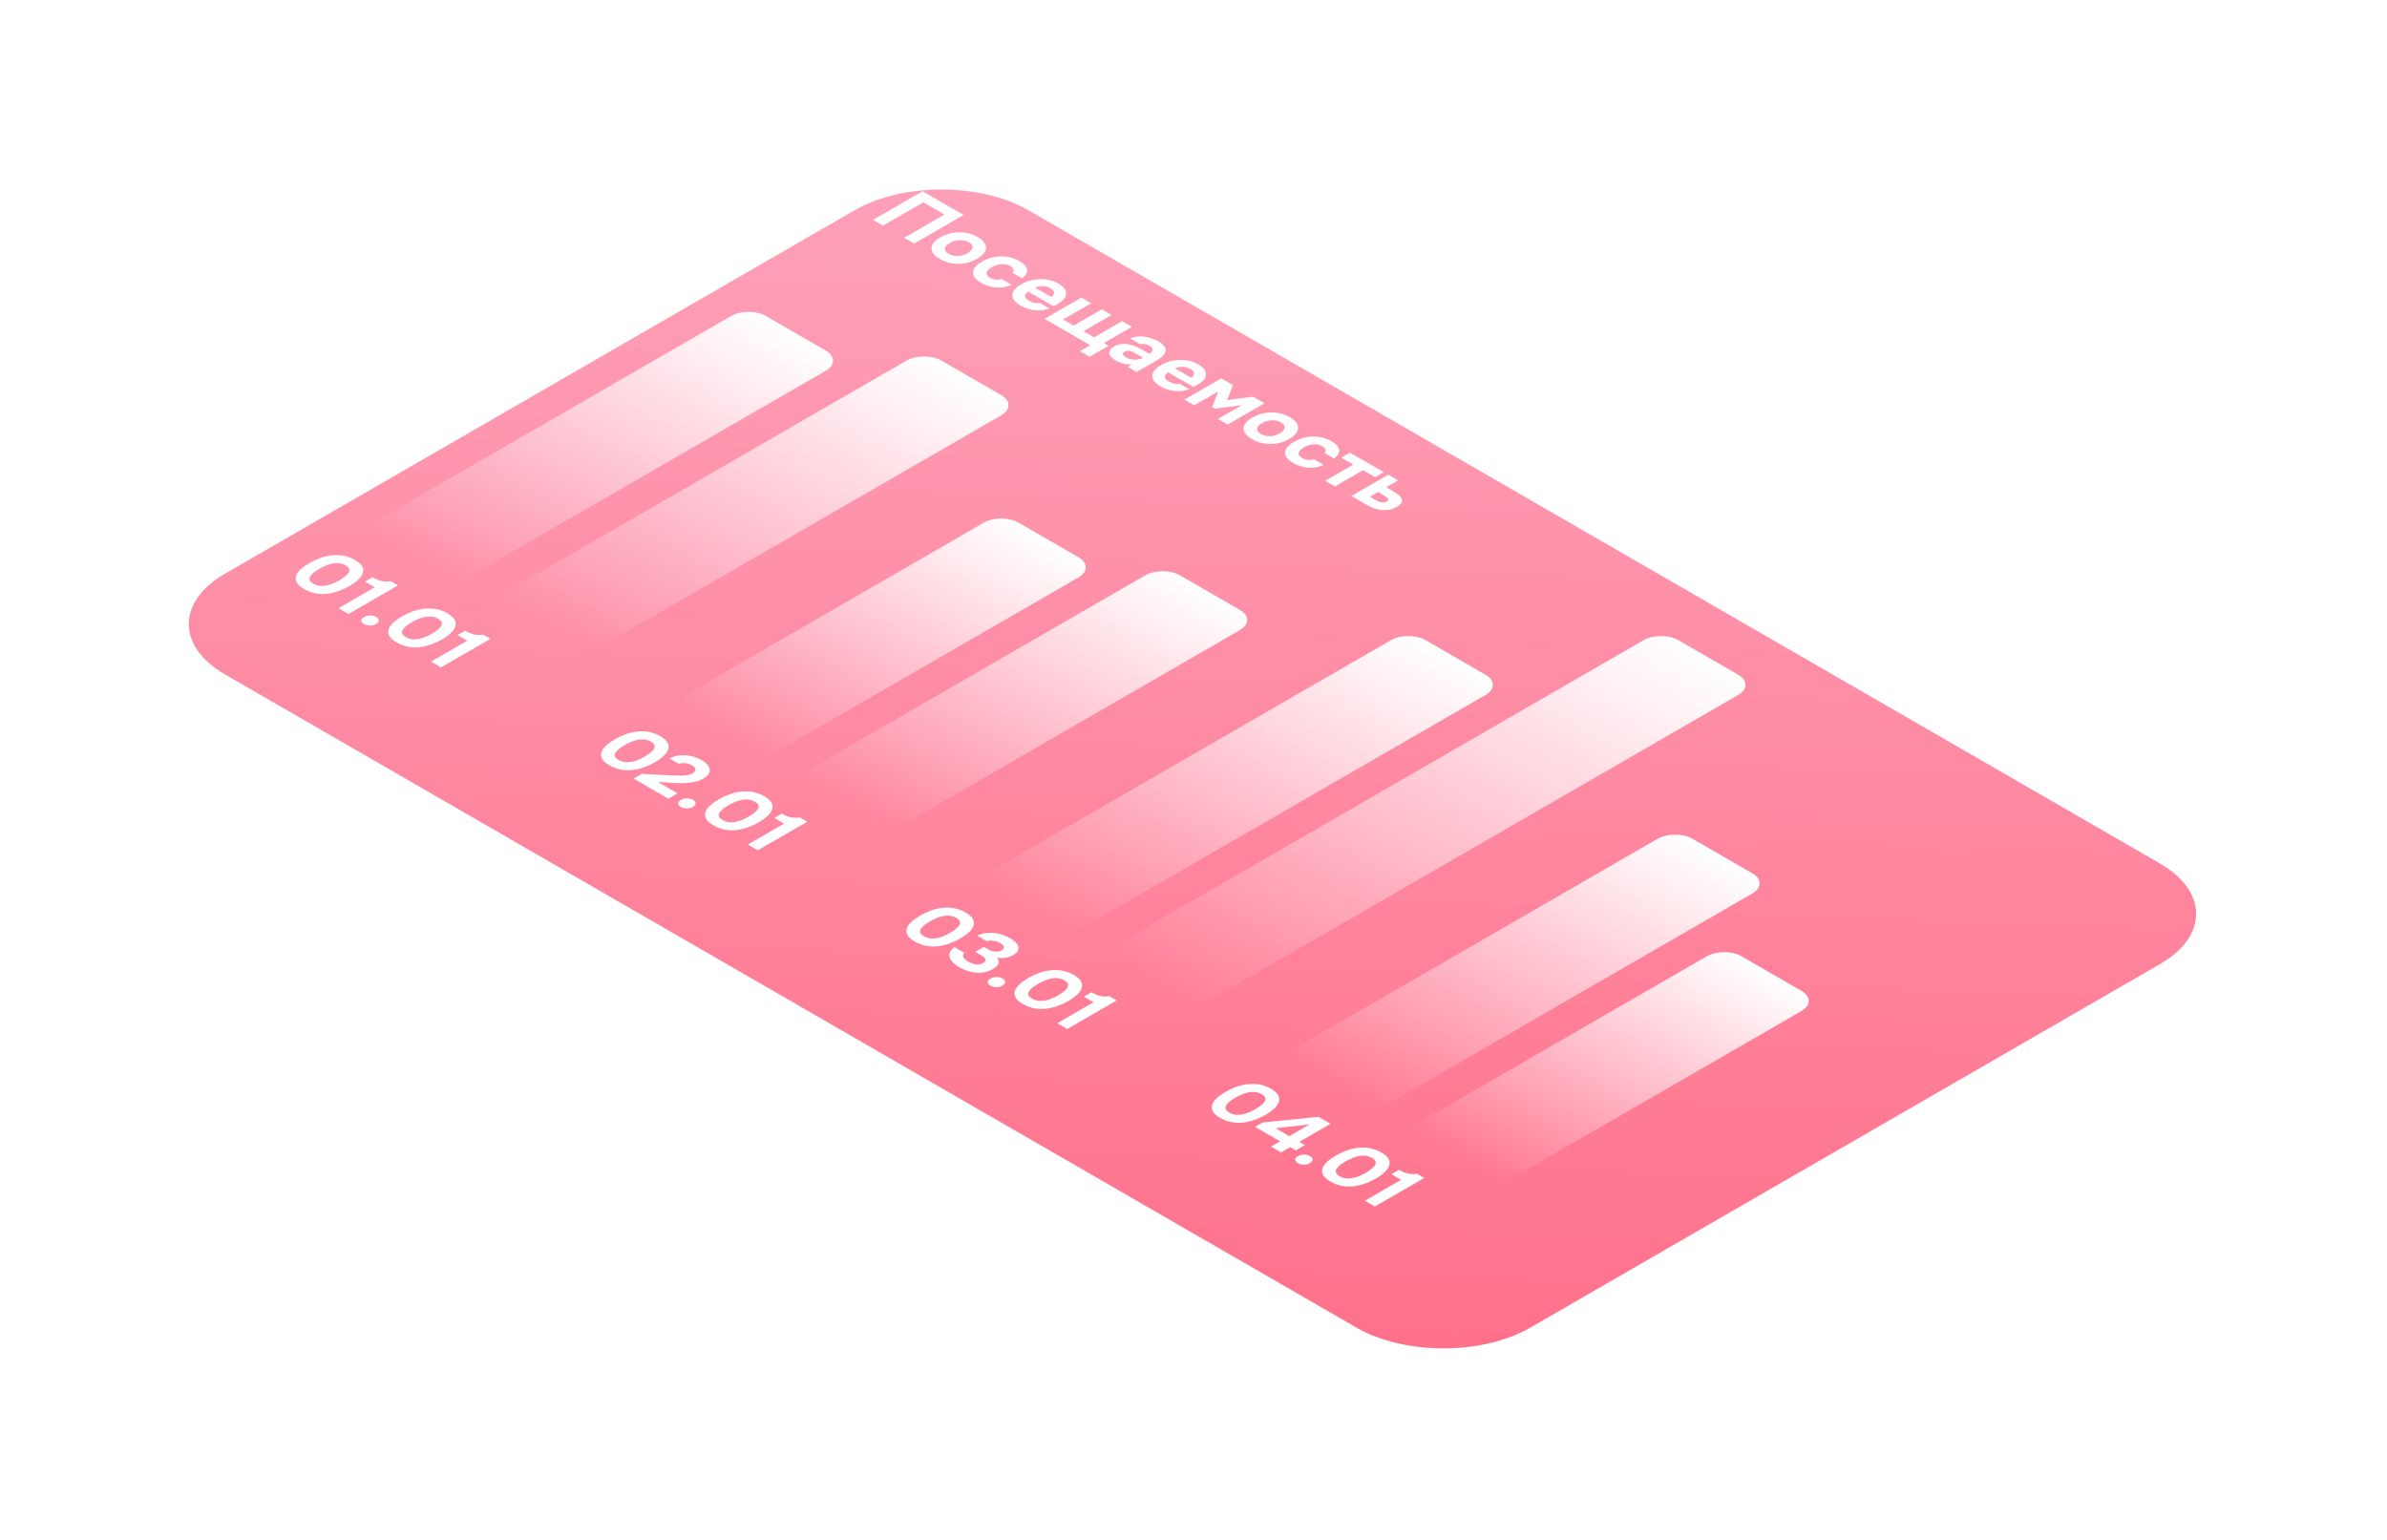 <?xml version="1.0" encoding="UTF-8"?> <svg xmlns="http://www.w3.org/2000/svg" width="589" height="380" viewBox="0 0 589 380" fill="none"><g filter="url(#filter0_bd_435_750)"><path d="M533.006 222.399C544.867 215.551 544.867 204.449 533.006 197.601L253.795 36.399C241.935 29.551 222.705 29.551 210.845 36.399L55.475 126.101C43.615 132.949 43.615 144.051 55.475 150.899L334.687 312.101C346.547 318.949 365.776 318.949 377.637 312.101L533.006 222.399Z" fill="url(#paint0_linear_435_750)"></path></g><path d="M203.762 91.488C206.142 90.114 206.142 87.886 203.762 86.512L188.998 77.988C186.618 76.614 182.759 76.614 180.379 77.988L94.601 127.512C92.221 128.886 92.221 131.114 94.601 132.488L109.365 141.012C111.745 142.386 115.604 142.386 117.984 141.012L203.762 91.488Z" fill="url(#paint1_linear_435_750)"></path><path d="M266.116 142.488C268.496 141.114 268.496 138.886 266.116 137.512L251.351 128.988C248.971 127.614 245.113 127.614 242.733 128.988L169.945 171.012C167.565 172.386 167.565 174.614 169.945 175.988L184.709 184.512C187.089 185.886 190.948 185.886 193.328 184.512L266.116 142.488Z" fill="url(#paint2_linear_435_750)"></path><path d="M366.575 171.488C368.954 170.114 368.955 167.886 366.575 166.512L351.81 157.988C349.43 156.614 345.572 156.614 343.192 157.988L245.289 214.512C242.909 215.886 242.909 218.114 245.289 219.488L260.053 228.012C262.433 229.386 266.292 229.386 268.672 228.012L366.575 171.488Z" fill="url(#paint3_linear_435_750)"></path><path d="M432.393 220.488C434.773 219.114 434.773 216.886 432.393 215.512L417.629 206.988C415.249 205.614 411.39 205.614 409.01 206.988L320.634 258.012C318.254 259.386 318.254 261.614 320.634 262.988L335.398 271.512C337.778 272.886 341.637 272.886 344.016 271.512L432.393 220.488Z" fill="url(#paint4_linear_435_750)"></path><path d="M247.063 102.488C249.443 101.114 249.443 98.886 247.063 97.512L232.299 88.988C229.919 87.614 226.06 87.614 223.68 88.988L125.777 145.512C123.398 146.886 123.398 149.114 125.777 150.488L140.542 159.012C142.922 160.386 146.78 160.386 149.16 159.012L247.063 102.488Z" fill="url(#paint5_linear_435_750)"></path><path d="M305.952 155.488C308.331 154.114 308.331 151.886 305.952 150.512L291.187 141.988C288.807 140.614 284.949 140.614 282.569 141.988L201.121 189.012C198.741 190.386 198.741 192.614 201.121 193.988L215.885 202.512C218.265 203.886 222.123 203.886 224.503 202.512L305.952 155.488Z" fill="url(#paint6_linear_435_750)"></path><path d="M428.928 171.488C431.308 170.114 431.308 167.886 428.928 166.512L414.164 157.988C411.784 156.614 407.925 156.614 405.545 157.988L276.466 232.512C274.086 233.886 274.086 236.114 276.466 237.488L291.23 246.012C293.61 247.386 297.469 247.386 299.848 246.012L428.928 171.488Z" fill="url(#paint7_linear_435_750)"></path><path d="M444.516 249.488C446.896 248.114 446.896 245.886 444.516 244.512L429.752 235.988C427.372 234.614 423.513 234.614 421.133 235.988L351.809 276.012C349.43 277.386 349.43 279.614 351.809 280.988L366.574 289.512C368.954 290.886 372.812 290.886 375.192 289.512L444.516 249.488Z" fill="url(#paint8_linear_435_750)"></path><path d="M215.426 54.247L227.64 47.195L237.783 53.052L225.57 60.103L223.103 58.679L233.039 52.942L227.83 49.934L217.893 55.671L215.426 54.247ZM231.94 63.921C231.02 63.39 230.399 62.819 230.077 62.208C229.767 61.59 229.767 60.973 230.077 60.355C230.399 59.731 231.037 59.143 231.992 58.592C232.97 58.028 233.999 57.653 235.08 57.467C236.184 57.281 237.265 57.274 238.323 57.447C239.393 57.626 240.382 57.978 241.29 58.503C242.21 59.034 242.814 59.608 243.102 60.226C243.389 60.843 243.372 61.464 243.05 62.088C242.728 62.712 242.078 63.307 241.1 63.871C240.146 64.422 239.128 64.791 238.047 64.977C236.989 65.162 235.937 65.166 234.89 64.987C233.855 64.814 232.872 64.459 231.94 63.921ZM234.114 62.626C234.654 62.938 235.195 63.117 235.735 63.164C236.287 63.217 236.816 63.177 237.322 63.044C237.84 62.918 238.306 62.736 238.72 62.496C239.134 62.258 239.456 61.985 239.686 61.68C239.939 61.374 240.025 61.059 239.945 60.734C239.887 60.408 239.588 60.09 239.048 59.778C238.53 59.479 237.984 59.309 237.409 59.27C236.845 59.223 236.299 59.266 235.77 59.399C235.252 59.538 234.781 59.731 234.355 59.977C233.941 60.216 233.619 60.481 233.389 60.773C233.171 61.072 233.108 61.381 233.2 61.7C233.292 62.018 233.596 62.327 234.114 62.626ZM242.095 69.783C241.163 69.246 240.554 68.675 240.266 68.07C239.99 67.473 240.025 66.875 240.37 66.278C240.726 65.673 241.376 65.099 242.319 64.555C243.273 64.003 244.28 63.628 245.338 63.429C246.407 63.223 247.471 63.2 248.529 63.359C249.599 63.525 250.611 63.884 251.565 64.435C252.301 64.86 252.825 65.315 253.135 65.799C253.446 66.284 253.526 66.769 253.377 67.254C253.239 67.745 252.836 68.216 252.169 68.668L249.806 67.303C250.105 67.011 250.197 66.726 250.082 66.447C249.978 66.175 249.725 65.922 249.323 65.69C248.782 65.378 248.236 65.209 247.684 65.182C247.132 65.155 246.597 65.219 246.08 65.371C245.562 65.524 245.114 65.71 244.734 65.929C244.309 66.175 243.975 66.447 243.733 66.746C243.492 67.044 243.4 67.35 243.457 67.662C243.538 67.974 243.825 68.273 244.32 68.558C244.734 68.797 245.188 68.953 245.683 69.026C246.189 69.093 246.689 69.036 247.184 68.857L249.599 70.251C248.794 70.65 247.948 70.879 247.063 70.939C246.177 70.999 245.303 70.925 244.441 70.72C243.601 70.514 242.819 70.202 242.095 69.783ZM251.868 75.426C250.913 74.875 250.292 74.297 250.005 73.693C249.717 73.089 249.74 72.484 250.074 71.88C250.419 71.269 251.057 70.695 251.988 70.157C252.931 69.613 253.938 69.244 255.007 69.052C256.088 68.852 257.164 68.829 258.233 68.982C259.314 69.141 260.315 69.487 261.235 70.018C261.913 70.409 262.396 70.821 262.684 71.253C262.983 71.691 263.104 72.132 263.046 72.577C263.012 73.022 262.811 73.457 262.442 73.882C262.086 74.3 261.58 74.692 260.924 75.057C260.752 75.144 260.585 75.227 260.424 75.306C260.275 75.393 260.108 75.469 259.924 75.535L253.696 71.94C253.386 72.159 253.167 72.398 253.041 72.657C252.914 72.916 252.908 73.178 253.023 73.444C253.162 73.71 253.449 73.968 253.886 74.221C254.174 74.387 254.467 74.523 254.766 74.629C255.076 74.729 255.387 74.788 255.697 74.808C256.008 74.828 256.29 74.805 256.543 74.739L258.923 76.113C258.095 76.419 257.256 76.578 256.405 76.591C255.565 76.611 254.754 76.515 253.972 76.302C253.202 76.083 252.5 75.791 251.868 75.426ZM255.439 70.994L259.389 73.275C259.688 73.089 259.895 72.876 260.01 72.637C260.148 72.398 260.154 72.149 260.027 71.89C259.924 71.631 259.654 71.376 259.217 71.123C258.78 70.871 258.325 70.708 257.854 70.635C257.394 70.569 256.951 70.572 256.525 70.645C256.123 70.718 255.761 70.834 255.439 70.994ZM266.465 86.662L269.018 85.189L257.754 78.685L266.845 73.436L269.26 74.83L262.325 78.834L264.93 80.338L271.865 76.334L274.28 77.729L267.345 81.732L269.967 83.246L276.902 79.243L279.317 80.637L272.382 84.641L273.573 85.328L268.863 88.047L266.465 86.662ZM275.202 88.898C274.811 88.672 274.483 88.423 274.218 88.151C273.965 87.872 273.804 87.58 273.735 87.274C273.678 86.975 273.735 86.677 273.908 86.378C274.08 86.079 274.397 85.797 274.857 85.531C275.478 85.173 276.099 84.96 276.72 84.894C277.352 84.821 277.979 84.851 278.6 84.984C279.221 85.116 279.842 85.322 280.463 85.601C281.096 85.886 281.711 86.202 282.309 86.547L283.62 87.304C283.954 87.112 284.184 86.906 284.31 86.687C284.46 86.468 284.483 86.248 284.379 86.029C284.287 85.803 284.051 85.581 283.672 85.362C283.43 85.222 283.16 85.106 282.861 85.013C282.585 84.92 282.315 84.864 282.05 84.844C281.786 84.824 281.538 84.854 281.308 84.934L278.859 83.519C279.434 83.267 280.026 83.111 280.636 83.051C281.257 82.985 281.872 82.995 282.481 83.081C283.091 83.168 283.672 83.31 284.224 83.51C284.799 83.709 285.328 83.948 285.811 84.227C286.696 84.738 287.254 85.252 287.484 85.77C287.726 86.295 287.662 86.823 287.294 87.354C286.938 87.892 286.294 88.43 285.362 88.967L280.463 91.796L278.289 90.541L279.325 89.904C278.749 89.93 278.209 89.904 277.703 89.824C277.22 89.744 276.777 89.621 276.375 89.456C275.961 89.296 275.57 89.11 275.202 88.898ZM277.772 88.171C278.186 88.41 278.64 88.579 279.135 88.679C279.641 88.772 280.124 88.791 280.584 88.738C281.067 88.685 281.481 88.559 281.826 88.36L282.016 88.25L280.36 87.294C280.107 87.148 279.854 87.015 279.601 86.896C279.359 86.783 279.112 86.693 278.859 86.627C278.629 86.561 278.393 86.537 278.151 86.557C277.933 86.577 277.714 86.65 277.496 86.776C277.254 86.916 277.111 87.065 277.065 87.225C277.03 87.391 277.076 87.556 277.203 87.722C277.341 87.882 277.53 88.031 277.772 88.171ZM286.386 95.355C285.432 94.804 284.811 94.227 284.523 93.622C284.236 93.018 284.259 92.414 284.592 91.81C284.937 91.199 285.576 90.624 286.507 90.087C287.45 89.542 288.456 89.174 289.526 88.981C290.607 88.782 291.682 88.758 292.752 88.911C293.833 89.071 294.834 89.416 295.754 89.947C296.432 90.339 296.915 90.751 297.203 91.182C297.502 91.62 297.622 92.062 297.565 92.507C297.53 92.952 297.329 93.386 296.961 93.811C296.605 94.23 296.099 94.621 295.443 94.987C295.271 95.073 295.104 95.156 294.943 95.236C294.793 95.322 294.627 95.398 294.442 95.465L288.215 91.869C287.904 92.088 287.686 92.328 287.559 92.586C287.433 92.845 287.427 93.108 287.542 93.373C287.68 93.639 287.968 93.898 288.405 94.15C288.692 94.316 288.985 94.452 289.284 94.558C289.595 94.658 289.906 94.718 290.216 94.738C290.527 94.758 290.808 94.734 291.061 94.668L293.442 96.043C292.614 96.348 291.774 96.507 290.923 96.52C290.084 96.54 289.273 96.444 288.491 96.232C287.72 96.013 287.019 95.72 286.386 95.355ZM289.957 90.923L293.908 93.204C294.207 93.018 294.414 92.805 294.529 92.567C294.667 92.328 294.673 92.079 294.546 91.82C294.442 91.561 294.172 91.305 293.735 91.053C293.298 90.8 292.844 90.638 292.372 90.565C291.912 90.498 291.47 90.501 291.044 90.575C290.642 90.648 290.279 90.764 289.957 90.923ZM292.272 98.614L301.363 93.365L304.244 95.028L302.795 98.734L309.195 97.887L312.025 99.52L302.933 104.769L300.535 103.385L306.418 99.989L299.811 100.835L299.121 100.437L300.587 96.602L294.687 100.008L292.272 98.614ZM308.946 108.38C308.026 107.849 307.405 107.278 307.083 106.667C306.772 106.049 306.772 105.432 307.083 104.814C307.405 104.19 308.043 103.603 308.998 103.052C309.975 102.487 311.005 102.112 312.086 101.926C313.19 101.74 314.271 101.734 315.329 101.906C316.398 102.085 317.387 102.437 318.296 102.962C319.216 103.493 319.82 104.067 320.107 104.685C320.395 105.302 320.378 105.923 320.055 106.547C319.733 107.172 319.084 107.766 318.106 108.33C317.152 108.881 316.134 109.25 315.053 109.436C313.995 109.622 312.942 109.625 311.896 109.446C310.861 109.273 309.877 108.918 308.946 108.38ZM311.12 107.085C311.66 107.397 312.201 107.577 312.741 107.623C313.293 107.676 313.822 107.636 314.328 107.504C314.846 107.377 315.311 107.195 315.726 106.956C316.14 106.717 316.462 106.445 316.692 106.139C316.945 105.834 317.031 105.518 316.95 105.193C316.893 104.868 316.594 104.549 316.053 104.237C315.536 103.938 314.989 103.769 314.414 103.729C313.851 103.682 313.305 103.725 312.776 103.858C312.258 103.998 311.787 104.19 311.361 104.436C310.947 104.675 310.625 104.941 310.395 105.233C310.176 105.532 310.113 105.84 310.205 106.159C310.297 106.478 310.602 106.786 311.12 107.085ZM319.1 114.243C318.169 113.705 317.559 113.134 317.272 112.53C316.996 111.932 317.03 111.334 317.375 110.737C317.732 110.133 318.382 109.558 319.325 109.014C320.279 108.463 321.285 108.088 322.344 107.888C323.413 107.683 324.477 107.659 325.535 107.819C326.604 107.985 327.617 108.343 328.571 108.894C329.307 109.319 329.83 109.774 330.141 110.259C330.451 110.743 330.532 111.228 330.382 111.713C330.244 112.204 329.842 112.676 329.175 113.127L326.812 111.763C327.111 111.471 327.203 111.185 327.088 110.906C326.984 110.634 326.731 110.382 326.328 110.149C325.788 109.837 325.242 109.668 324.69 109.641C324.138 109.615 323.603 109.678 323.085 109.831C322.568 109.983 322.119 110.169 321.74 110.388C321.314 110.634 320.981 110.906 320.739 111.205C320.498 111.504 320.406 111.809 320.463 112.121C320.544 112.433 320.831 112.732 321.326 113.018C321.74 113.257 322.194 113.413 322.689 113.486C323.195 113.552 323.695 113.496 324.189 113.316L326.604 114.711C325.799 115.109 324.954 115.338 324.069 115.398C323.183 115.458 322.309 115.385 321.446 115.179C320.607 114.973 319.825 114.661 319.1 114.243ZM326.993 118.66L333.928 114.656L330.961 112.943L333.117 111.698L341.467 116.519L339.31 117.764L336.326 116.041L329.391 120.045L326.993 118.66ZM333.462 122.395L342.553 117.146L344.986 118.551L342.07 120.234L343.916 121.299C344.445 121.605 344.876 121.914 345.21 122.226C345.567 122.538 345.791 122.853 345.883 123.172C345.998 123.491 345.958 123.813 345.762 124.138C345.567 124.463 345.181 124.792 344.606 125.124C344.02 125.463 343.416 125.685 342.795 125.791C342.185 125.904 341.57 125.927 340.949 125.861C340.339 125.801 339.736 125.672 339.138 125.473C338.551 125.267 337.999 125.014 337.482 124.716L333.462 122.395ZM338.016 122.574L339.224 123.271C339.488 123.424 339.747 123.56 340 123.68C340.253 123.799 340.5 123.889 340.742 123.949C340.995 124.002 341.231 124.018 341.449 123.999C341.691 123.979 341.927 123.902 342.157 123.769C342.364 123.65 342.49 123.53 342.536 123.411C342.582 123.291 342.565 123.169 342.484 123.042C342.415 122.923 342.3 122.803 342.139 122.684C342.001 122.564 341.829 122.445 341.622 122.325L340.035 121.409L338.016 122.574Z" fill="white"></path><path d="M75.045 145.356C74.148 144.839 73.55 144.307 73.251 143.763C72.952 143.218 72.889 142.671 73.061 142.12C73.245 141.562 73.625 141.017 74.2 140.486C74.786 139.948 75.505 139.434 76.356 138.942C77.23 138.438 78.133 138.016 79.064 137.677C80.007 137.345 80.962 137.126 81.928 137.02C82.906 136.92 83.866 136.957 84.809 137.13C85.763 137.309 86.684 137.654 87.569 138.165C88.489 138.697 89.093 139.238 89.38 139.789C89.68 140.347 89.72 140.908 89.501 141.472C89.306 142.037 88.915 142.581 88.328 143.106C87.753 143.637 87.057 144.138 86.241 144.609C85.401 145.094 84.522 145.503 83.601 145.835C82.681 146.167 81.738 146.392 80.772 146.512C79.818 146.625 78.857 146.595 77.891 146.422C76.925 146.25 75.977 145.894 75.045 145.356ZM77.322 144.042C77.886 144.367 78.455 144.55 79.03 144.59C79.628 144.629 80.215 144.576 80.79 144.43C81.376 144.291 81.917 144.105 82.411 143.872C82.929 143.64 83.383 143.411 83.774 143.185C84.142 142.973 84.522 142.72 84.912 142.428C85.326 142.136 85.654 141.827 85.896 141.502C86.149 141.17 86.247 140.835 86.189 140.496C86.132 140.157 85.827 139.829 85.275 139.51C84.723 139.191 84.148 139.012 83.55 138.972C82.963 138.926 82.377 138.972 81.79 139.112C81.215 139.258 80.674 139.444 80.168 139.669C79.662 139.895 79.22 140.118 78.84 140.337C78.461 140.556 78.064 140.811 77.65 141.104C77.247 141.402 76.92 141.718 76.667 142.05C76.413 142.382 76.316 142.717 76.373 143.056C76.454 143.394 76.77 143.723 77.322 144.042ZM83.518 150.089L92.471 144.92L90.073 143.535L91.936 142.46C92.419 142.725 92.885 142.948 93.334 143.127C93.794 143.3 94.271 143.416 94.765 143.476C95.272 143.529 95.818 143.512 96.404 143.426L98.198 144.462L85.985 151.513L83.518 150.089ZM89.826 153.99C89.412 153.751 89.187 153.475 89.153 153.163C89.118 152.851 89.337 152.559 89.808 152.287C90.291 152.008 90.815 151.872 91.378 151.878C91.953 151.891 92.442 152.014 92.844 152.247C93.247 152.479 93.454 152.758 93.466 153.083C93.489 153.402 93.258 153.701 92.775 153.98C92.293 154.259 91.781 154.388 91.24 154.368C90.7 154.348 90.228 154.222 89.826 153.99ZM97.872 158.536C96.975 158.018 96.377 157.487 96.078 156.942C95.779 156.398 95.716 155.85 95.888 155.299C96.072 154.741 96.452 154.197 97.027 153.665C97.613 153.128 98.332 152.613 99.183 152.122C100.057 151.617 100.96 151.195 101.892 150.857C102.835 150.525 103.789 150.306 104.755 150.199C105.733 150.1 106.693 150.136 107.636 150.309C108.591 150.488 109.511 150.833 110.396 151.345C111.316 151.876 111.92 152.417 112.208 152.968C112.507 153.526 112.547 154.087 112.328 154.651C112.133 155.216 111.742 155.76 111.155 156.285C110.58 156.816 109.884 157.317 109.068 157.789C108.228 158.273 107.349 158.682 106.429 159.014C105.508 159.346 104.565 159.572 103.599 159.691C102.645 159.804 101.685 159.774 100.718 159.601C99.752 159.429 98.804 159.074 97.872 158.536ZM100.149 157.221C100.713 157.546 101.282 157.729 101.857 157.769C102.455 157.809 103.042 157.756 103.617 157.609C104.203 157.47 104.744 157.284 105.238 157.052C105.756 156.819 106.21 156.59 106.601 156.364C106.969 156.152 107.349 155.9 107.74 155.608C108.154 155.315 108.481 155.007 108.723 154.681C108.976 154.349 109.074 154.014 109.016 153.675C108.959 153.337 108.654 153.008 108.102 152.689C107.55 152.371 106.975 152.191 106.377 152.151C105.79 152.105 105.204 152.151 104.617 152.291C104.042 152.437 103.502 152.623 102.996 152.849C102.49 153.074 102.047 153.297 101.667 153.516C101.288 153.735 100.891 153.991 100.477 154.283C100.074 154.582 99.747 154.897 99.494 155.229C99.241 155.561 99.143 155.896 99.2 156.235C99.281 156.574 99.597 156.902 100.149 157.221ZM106.345 163.268L115.298 158.099L112.9 156.715L114.763 155.639C115.246 155.905 115.712 156.127 116.161 156.306C116.621 156.479 117.098 156.595 117.593 156.655C118.099 156.708 118.645 156.691 119.231 156.605L121.025 157.641L108.812 164.692L106.345 163.268Z" fill="white"></path><path d="M150.389 188.856C149.492 188.339 148.894 187.807 148.595 187.263C148.296 186.718 148.232 186.171 148.405 185.62C148.589 185.062 148.968 184.517 149.543 183.986C150.13 183.448 150.849 182.934 151.7 182.442C152.574 181.938 153.477 181.516 154.408 181.177C155.351 180.845 156.306 180.626 157.272 180.52C158.249 180.42 159.21 180.457 160.153 180.63C161.107 180.809 162.027 181.154 162.913 181.665C163.833 182.197 164.437 182.738 164.724 183.289C165.023 183.847 165.063 184.408 164.845 184.972C164.649 185.537 164.258 186.081 163.672 186.606C163.097 187.137 162.401 187.638 161.585 188.109C160.745 188.594 159.865 189.003 158.945 189.335C158.025 189.667 157.082 189.892 156.116 190.012C155.161 190.125 154.201 190.095 153.235 189.922C152.269 189.75 151.32 189.394 150.389 188.856ZM152.666 187.542C153.229 187.867 153.799 188.05 154.374 188.09C154.972 188.129 155.558 188.076 156.133 187.93C156.72 187.791 157.26 187.605 157.755 187.372C158.272 187.14 158.727 186.911 159.118 186.685C159.486 186.473 159.865 186.22 160.256 185.928C160.67 185.636 160.998 185.327 161.24 185.002C161.493 184.67 161.59 184.335 161.533 183.996C161.475 183.657 161.171 183.329 160.619 183.01C160.066 182.691 159.491 182.512 158.893 182.472C158.307 182.426 157.72 182.472 157.134 182.612C156.559 182.758 156.018 182.944 155.512 183.169C155.006 183.395 154.563 183.618 154.184 183.837C153.804 184.056 153.408 184.311 152.994 184.604C152.591 184.902 152.263 185.218 152.01 185.55C151.757 185.882 151.66 186.217 151.717 186.556C151.798 186.894 152.114 187.223 152.666 187.542ZM156.349 192.138L158.385 190.963L164.578 191.292C165.026 191.312 165.532 191.338 166.096 191.371C166.682 191.405 167.269 191.418 167.855 191.411C168.453 191.411 169.011 191.368 169.529 191.282C170.058 191.202 170.501 191.059 170.857 190.853C171.352 190.568 171.599 190.246 171.599 189.887C171.61 189.535 171.323 189.19 170.736 188.852C170.184 188.533 169.621 188.354 169.046 188.314C168.494 188.274 167.988 188.34 167.528 188.513L165.147 187.138C166.033 186.707 166.947 186.458 167.89 186.391C168.856 186.325 169.793 186.401 170.702 186.621C171.61 186.84 172.421 187.155 173.134 187.567C173.905 188.012 174.462 188.5 174.807 189.031C175.153 189.562 175.233 190.093 175.049 190.624C174.877 191.149 174.388 191.644 173.583 192.108C172.893 192.507 172.134 192.792 171.306 192.965C170.501 193.138 169.632 193.234 168.701 193.254C167.781 193.267 166.82 193.237 165.82 193.164L162.318 192.955L167.2 195.774L164.923 197.088L156.349 192.138ZM168 199.124C167.586 198.885 167.361 198.609 167.327 198.297C167.292 197.985 167.511 197.693 167.982 197.421C168.465 197.142 168.989 197.006 169.552 197.012C170.127 197.025 170.616 197.148 171.018 197.381C171.421 197.613 171.628 197.892 171.64 198.217C171.663 198.536 171.433 198.835 170.949 199.114C170.466 199.393 169.955 199.522 169.414 199.502C168.874 199.482 168.402 199.356 168 199.124ZM176.046 203.67C175.149 203.152 174.551 202.621 174.252 202.076C173.953 201.532 173.89 200.984 174.062 200.433C174.246 199.875 174.626 199.331 175.201 198.799C175.787 198.262 176.506 197.747 177.357 197.256C178.231 196.751 179.134 196.329 180.066 195.991C181.009 195.659 181.963 195.44 182.929 195.333C183.907 195.234 184.867 195.27 185.81 195.443C186.765 195.622 187.685 195.967 188.57 196.479C189.49 197.01 190.094 197.551 190.382 198.102C190.681 198.66 190.721 199.221 190.502 199.785C190.307 200.35 189.916 200.894 189.329 201.419C188.754 201.95 188.058 202.451 187.242 202.923C186.402 203.407 185.523 203.816 184.602 204.148C183.682 204.48 182.739 204.706 181.773 204.825C180.819 204.938 179.859 204.908 178.892 204.735C177.926 204.563 176.978 204.208 176.046 203.67ZM178.323 202.355C178.887 202.68 179.456 202.863 180.031 202.903C180.629 202.943 181.216 202.89 181.791 202.743C182.377 202.604 182.918 202.418 183.412 202.186C183.93 201.953 184.384 201.724 184.775 201.498C185.143 201.286 185.523 201.034 185.914 200.742C186.328 200.449 186.655 200.141 186.897 199.815C187.15 199.483 187.248 199.148 187.19 198.809C187.133 198.471 186.828 198.142 186.276 197.823C185.724 197.505 185.149 197.325 184.551 197.285C183.964 197.239 183.378 197.285 182.791 197.425C182.216 197.571 181.676 197.757 181.17 197.983C180.664 198.208 180.221 198.431 179.841 198.65C179.462 198.869 179.065 199.125 178.651 199.417C178.248 199.716 177.921 200.031 177.668 200.363C177.415 200.695 177.317 201.03 177.374 201.369C177.455 201.708 177.771 202.036 178.323 202.355ZM184.519 208.402L193.472 203.233L191.074 201.849L192.937 200.773C193.42 201.039 193.886 201.261 194.335 201.44C194.795 201.613 195.272 201.729 195.767 201.789C196.273 201.842 196.819 201.825 197.405 201.739L199.199 202.775L186.986 209.826L184.519 208.402Z" fill="white"></path><path d="M225.732 232.356C224.835 231.839 224.237 231.307 223.938 230.763C223.639 230.218 223.576 229.671 223.749 229.12C223.933 228.562 224.312 228.017 224.887 227.486C225.474 226.948 226.192 226.434 227.044 225.942C227.918 225.438 228.82 225.016 229.752 224.677C230.695 224.345 231.65 224.126 232.616 224.02C233.593 223.92 234.553 223.957 235.496 224.13C236.451 224.309 237.371 224.654 238.257 225.165C239.177 225.697 239.78 226.238 240.068 226.789C240.367 227.347 240.407 227.908 240.189 228.472C239.993 229.037 239.602 229.581 239.016 230.106C238.441 230.637 237.745 231.138 236.928 231.609C236.089 232.094 235.209 232.503 234.289 232.835C233.369 233.167 232.426 233.392 231.46 233.512C230.505 233.625 229.545 233.595 228.579 233.422C227.613 233.25 226.664 232.894 225.732 232.356ZM228.01 231.042C228.573 231.367 229.142 231.55 229.717 231.59C230.315 231.629 230.902 231.576 231.477 231.43C232.064 231.291 232.604 231.105 233.099 230.872C233.616 230.64 234.07 230.411 234.461 230.185C234.829 229.973 235.209 229.72 235.6 229.428C236.014 229.136 236.342 228.827 236.583 228.502C236.836 228.17 236.934 227.835 236.877 227.496C236.819 227.157 236.514 226.829 235.962 226.51C235.41 226.191 234.835 226.012 234.237 225.972C233.651 225.926 233.064 225.972 232.478 226.112C231.903 226.258 231.362 226.444 230.856 226.669C230.35 226.895 229.907 227.118 229.528 227.337C229.148 227.556 228.751 227.811 228.337 228.104C227.935 228.402 227.607 228.718 227.354 229.05C227.101 229.382 227.003 229.717 227.061 230.056C227.141 230.394 227.458 230.723 228.01 231.042ZM236.672 238.653C236.086 238.314 235.591 237.949 235.189 237.557C234.786 237.165 234.51 236.754 234.361 236.322C234.211 235.89 234.217 235.456 234.378 235.017C234.55 234.572 234.93 234.141 235.516 233.723L237.966 235.137C237.725 235.369 237.61 235.615 237.621 235.874C237.656 236.133 237.794 236.385 238.035 236.631C238.288 236.883 238.604 237.119 238.984 237.338C239.237 237.484 239.507 237.613 239.795 237.726C240.094 237.846 240.398 237.929 240.709 237.975C241.031 238.028 241.347 238.032 241.658 237.985C241.968 237.939 242.273 237.829 242.572 237.657C242.848 237.497 243.026 237.335 243.107 237.169C243.187 237.003 243.199 236.837 243.141 236.671C243.084 236.505 242.957 236.339 242.762 236.173C242.578 236.013 242.354 235.857 242.089 235.705L240.674 234.888L242.779 233.673L243.728 234.22C244.027 234.393 244.326 234.533 244.625 234.639C244.935 234.738 245.229 234.801 245.505 234.828C245.804 234.855 246.085 234.845 246.35 234.798C246.626 234.745 246.879 234.652 247.109 234.519C247.454 234.32 247.65 234.121 247.696 233.922C247.753 233.716 247.696 233.51 247.523 233.304C247.351 233.098 247.092 232.896 246.747 232.697C246.425 232.511 246.068 232.365 245.677 232.258C245.309 232.152 244.941 232.099 244.573 232.099C244.205 232.099 243.86 232.159 243.538 232.278L241.14 230.894C241.83 230.575 242.526 230.366 243.228 230.266C243.941 230.16 244.648 230.144 245.349 230.217C246.051 230.29 246.718 230.436 247.351 230.655C248.006 230.874 248.61 231.143 249.162 231.462C249.691 231.767 250.139 232.092 250.507 232.438C250.875 232.783 251.117 233.142 251.232 233.513C251.37 233.885 251.341 234.26 251.146 234.639C250.95 235.017 250.553 235.379 249.955 235.724C249.587 235.937 249.179 236.1 248.731 236.212C248.294 236.332 247.834 236.398 247.351 236.412C246.891 236.425 246.43 236.392 245.97 236.312C246.292 236.644 246.453 236.976 246.453 237.308C246.453 237.64 246.327 237.959 246.074 238.264C245.832 238.576 245.487 238.862 245.039 239.121C244.303 239.546 243.55 239.821 242.779 239.947C242.032 240.074 241.29 240.09 240.554 239.997C239.829 239.898 239.133 239.728 238.466 239.489C237.811 239.244 237.213 238.965 236.672 238.653ZM244.371 243.217C243.957 242.978 243.733 242.702 243.698 242.39C243.664 242.078 243.882 241.786 244.354 241.514C244.837 241.235 245.36 241.099 245.924 241.106C246.499 241.119 246.987 241.242 247.39 241.474C247.792 241.706 247.999 241.985 248.011 242.311C248.034 242.629 247.804 242.928 247.321 243.207C246.838 243.486 246.326 243.615 245.786 243.595C245.245 243.576 244.774 243.449 244.371 243.217ZM252.417 247.763C251.52 247.245 250.922 246.714 250.623 246.169C250.324 245.625 250.261 245.077 250.434 244.526C250.618 243.968 250.997 243.424 251.572 242.893C252.159 242.355 252.877 241.84 253.729 241.349C254.603 240.844 255.505 240.423 256.437 240.084C257.38 239.752 258.335 239.533 259.301 239.427C260.278 239.327 261.238 239.364 262.181 239.536C263.136 239.716 264.056 240.061 264.942 240.572C265.862 241.103 266.465 241.644 266.753 242.196C267.052 242.753 267.092 243.314 266.874 243.879C266.678 244.443 266.287 244.988 265.701 245.512C265.126 246.043 264.43 246.545 263.613 247.016C262.774 247.501 261.894 247.909 260.974 248.241C260.054 248.573 259.111 248.799 258.145 248.918C257.19 249.031 256.23 249.001 255.264 248.829C254.298 248.656 253.349 248.301 252.417 247.763ZM254.695 246.448C255.258 246.774 255.827 246.956 256.402 246.996C257 247.036 257.587 246.983 258.162 246.837C258.749 246.697 259.289 246.511 259.784 246.279C260.301 246.047 260.755 245.818 261.146 245.592C261.514 245.379 261.894 245.127 262.285 244.835C262.699 244.543 263.027 244.234 263.268 243.909C263.521 243.577 263.619 243.241 263.562 242.903C263.504 242.564 263.199 242.235 262.647 241.917C262.095 241.598 261.52 241.419 260.922 241.379C260.336 241.332 259.749 241.379 259.163 241.518C258.588 241.664 258.047 241.85 257.541 242.076C257.035 242.302 256.592 242.524 256.213 242.743C255.833 242.962 255.436 243.218 255.022 243.51C254.62 243.809 254.292 244.124 254.039 244.456C253.786 244.788 253.688 245.124 253.746 245.462C253.826 245.801 254.143 246.13 254.695 246.448ZM260.89 252.496L269.844 247.326L267.446 245.942L269.309 244.866C269.792 245.132 270.258 245.354 270.706 245.534C271.166 245.706 271.643 245.822 272.138 245.882C272.644 245.935 273.19 245.919 273.777 245.832L275.571 246.868L263.357 253.92L260.89 252.496Z" fill="white"></path><path d="M301.078 275.856C300.181 275.339 299.583 274.807 299.284 274.263C298.985 273.718 298.922 273.171 299.094 272.62C299.278 272.062 299.658 271.517 300.233 270.986C300.819 270.448 301.538 269.934 302.389 269.442C303.263 268.938 304.166 268.516 305.098 268.177C306.041 267.845 306.995 267.626 307.961 267.52C308.939 267.42 309.899 267.457 310.842 267.63C311.797 267.809 312.717 268.154 313.602 268.665C314.522 269.197 315.126 269.738 315.414 270.289C315.713 270.847 315.753 271.408 315.534 271.972C315.339 272.537 314.948 273.081 314.361 273.606C313.786 274.137 313.091 274.638 312.274 275.109C311.434 275.594 310.555 276.003 309.635 276.335C308.715 276.667 307.772 276.892 306.805 277.012C305.851 277.125 304.891 277.095 303.925 276.922C302.959 276.75 302.01 276.394 301.078 275.856ZM303.355 274.542C303.919 274.867 304.488 275.05 305.063 275.09C305.661 275.129 306.248 275.076 306.823 274.93C307.409 274.791 307.95 274.605 308.444 274.372C308.962 274.14 309.416 273.911 309.807 273.685C310.175 273.473 310.555 273.22 310.946 272.928C311.36 272.636 311.687 272.327 311.929 272.002C312.182 271.67 312.28 271.335 312.222 270.996C312.165 270.657 311.86 270.329 311.308 270.01C310.756 269.691 310.181 269.512 309.583 269.472C308.996 269.426 308.41 269.472 307.823 269.612C307.248 269.758 306.708 269.944 306.202 270.169C305.696 270.395 305.253 270.618 304.873 270.837C304.494 271.056 304.097 271.311 303.683 271.604C303.281 271.902 302.953 272.218 302.7 272.55C302.447 272.882 302.349 273.217 302.406 273.556C302.487 273.894 302.803 274.223 303.355 274.542ZM313.64 282.949L315.882 281.655L309.689 278.079L311.569 276.993L325.336 275.599L328.32 277.322L320.592 281.784L321.972 282.581L319.729 283.876L318.349 283.079L316.106 284.374L313.64 282.949ZM314.761 278.418L318.125 280.36L323.128 277.472L314.761 278.418ZM320.256 287.028C319.842 286.789 319.617 286.514 319.583 286.202C319.548 285.89 319.767 285.597 320.239 285.325C320.722 285.046 321.245 284.91 321.808 284.917C322.383 284.93 322.872 285.053 323.275 285.285C323.677 285.518 323.884 285.797 323.896 286.122C323.919 286.441 323.689 286.739 323.206 287.018C322.723 287.297 322.211 287.427 321.67 287.407C321.13 287.387 320.658 287.261 320.256 287.028ZM328.302 291.574C327.405 291.056 326.807 290.525 326.508 289.981C326.209 289.436 326.146 288.888 326.318 288.337C326.502 287.78 326.882 287.235 327.457 286.704C328.043 286.166 328.762 285.652 329.613 285.16C330.487 284.656 331.39 284.234 332.322 283.895C333.265 283.563 334.219 283.344 335.185 283.238C336.163 283.138 337.123 283.175 338.066 283.347C339.021 283.527 339.941 283.872 340.826 284.383C341.746 284.914 342.35 285.456 342.638 286.007C342.937 286.564 342.977 287.126 342.758 287.69C342.563 288.254 342.172 288.799 341.585 289.323C341.01 289.855 340.315 290.356 339.498 290.827C338.659 291.312 337.779 291.72 336.859 292.052C335.939 292.384 334.996 292.61 334.03 292.73C333.075 292.842 332.115 292.813 331.149 292.64C330.183 292.467 329.234 292.112 328.302 291.574ZM330.579 290.26C331.143 290.585 331.712 290.768 332.287 290.807C332.885 290.847 333.472 290.794 334.047 290.648C334.633 290.509 335.174 290.323 335.668 290.09C336.186 289.858 336.64 289.629 337.031 289.403C337.399 289.191 337.779 288.938 338.17 288.646C338.584 288.354 338.912 288.045 339.153 287.72C339.406 287.388 339.504 287.053 339.446 286.714C339.389 286.375 339.084 286.047 338.532 285.728C337.98 285.409 337.405 285.23 336.807 285.19C336.22 285.144 335.634 285.19 335.047 285.329C334.472 285.476 333.932 285.661 333.426 285.887C332.92 286.113 332.477 286.335 332.097 286.555C331.718 286.774 331.321 287.029 330.907 287.321C330.505 287.62 330.177 287.936 329.924 288.268C329.671 288.6 329.573 288.935 329.631 289.274C329.711 289.612 330.027 289.941 330.579 290.26ZM336.775 296.307L345.728 291.138L343.33 289.753L345.194 288.678C345.677 288.943 346.142 289.166 346.591 289.345C347.051 289.517 347.528 289.634 348.023 289.693C348.529 289.747 349.075 289.73 349.662 289.644L351.456 290.679L339.242 297.731L336.775 296.307Z" fill="white"></path><defs><filter id="filter0_bd_435_750" x="-157.531" y="-172.849" width="903.544" height="694.197" filterUnits="userSpaceOnUse" color-interpolation-filters="sRGB"><feFlood flood-opacity="0" result="BackgroundImageFix"></feFlood><feGaussianBlur in="BackgroundImageFix" stdDeviation="102.056"></feGaussianBlur><feComposite in2="SourceAlpha" operator="in" result="effect1_backgroundBlur_435_750"></feComposite><feColorMatrix in="SourceAlpha" type="matrix" values="0 0 0 0 0 0 0 0 0 0 0 0 0 0 0 0 0 0 127 0" result="hardAlpha"></feColorMatrix><feOffset dy="15.498"></feOffset><feGaussianBlur stdDeviation="23.247"></feGaussianBlur><feComposite in2="hardAlpha" operator="out"></feComposite><feColorMatrix type="matrix" values="0 0 0 0 0 0 0 0 0 0 0 0 0 0 0 0 0 0 0.2 0"></feColorMatrix><feBlend mode="normal" in2="effect1_backgroundBlur_435_750" result="effect2_dropShadow_435_750"></feBlend><feBlend mode="normal" in="SourceGraphic" in2="effect2_dropShadow_435_750" result="shape"></feBlend></filter><linearGradient id="paint0_linear_435_750" x1="193.118" y1="39.787" x2="183.253" y2="315.345" gradientUnits="userSpaceOnUse"><stop stop-color="#FE9FB7"></stop><stop offset="1" stop-color="#FF708A"></stop></linearGradient><linearGradient id="paint1_linear_435_750" x1="196.38" y1="82.25" x2="149.182" y2="164" gradientUnits="userSpaceOnUse"><stop stop-color="white"></stop><stop offset="1" stop-color="white" stop-opacity="0"></stop></linearGradient><linearGradient id="paint2_linear_435_750" x1="258.733" y1="133.25" x2="218.03" y2="203.75" gradientUnits="userSpaceOnUse"><stop stop-color="white"></stop><stop offset="1" stop-color="white" stop-opacity="0"></stop></linearGradient><linearGradient id="paint3_linear_435_750" x1="359.192" y1="162.25" x2="305.932" y2="254.5" gradientUnits="userSpaceOnUse"><stop stop-color="white"></stop><stop offset="1" stop-color="white" stop-opacity="0"></stop></linearGradient><linearGradient id="paint4_linear_435_750" x1="425.011" y1="211.25" x2="376.513" y2="295.25" gradientUnits="userSpaceOnUse"><stop stop-color="white"></stop><stop offset="1" stop-color="white" stop-opacity="0"></stop></linearGradient><linearGradient id="paint5_linear_435_750" x1="239.681" y1="93.25" x2="186.42" y2="185.5" gradientUnits="userSpaceOnUse"><stop stop-color="white"></stop><stop offset="1" stop-color="white" stop-opacity="0"></stop></linearGradient><linearGradient id="paint6_linear_435_750" x1="298.569" y1="146.25" x2="253.536" y2="224.25" gradientUnits="userSpaceOnUse"><stop stop-color="white"></stop><stop offset="1" stop-color="white" stop-opacity="0"></stop></linearGradient><linearGradient id="paint7_linear_435_750" x1="421.546" y1="162.25" x2="352.697" y2="281.5" gradientUnits="userSpaceOnUse"><stop stop-color="white"></stop><stop offset="1" stop-color="white" stop-opacity="0"></stop></linearGradient><linearGradient id="paint8_linear_435_750" x1="437.134" y1="240.25" x2="398.163" y2="307.75" gradientUnits="userSpaceOnUse"><stop stop-color="white"></stop><stop offset="1" stop-color="white" stop-opacity="0"></stop></linearGradient></defs></svg> 